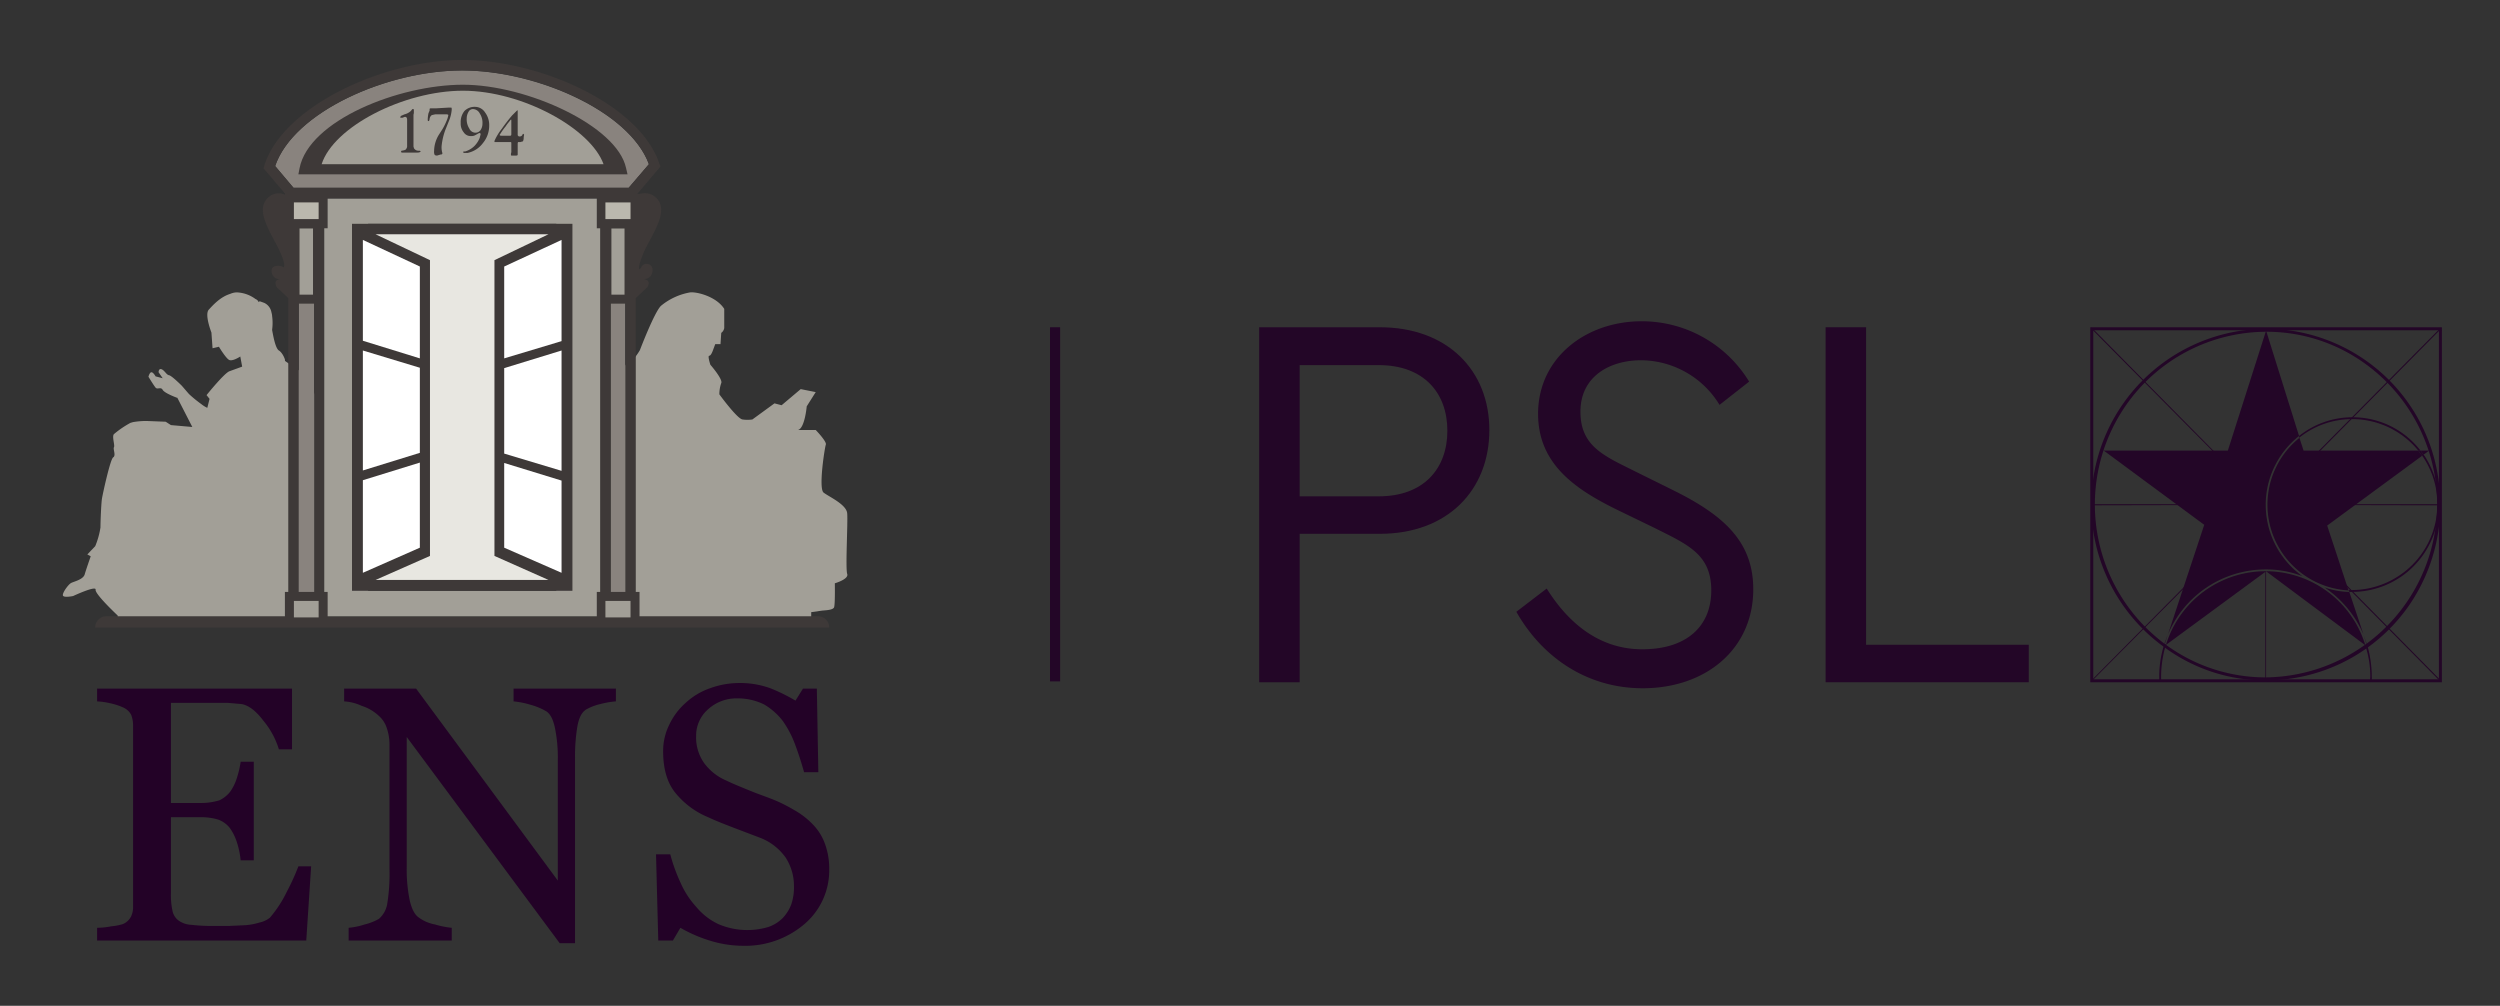 <svg id="couleur" xmlns="http://www.w3.org/2000/svg" viewBox="0 0 666.9 268.3"><rect x="0" y="0" width="666.9" height="268.3" fill="#333333" stroke="none"/><defs><style>.cls-1{fill:#230627;}.cls-2{fill:#230227;}.cls-3{fill:#a29f97;}.cls-4{fill:#89837e;}.cls-5{fill:#3e3938;}.cls-6{fill:#fff;}.cls-7{fill:#e8e7e1;}.cls-8{fill:#bbb8ae;}</style></defs><polygon class="cls-1" points="557.8 87.6 601.7 131.9 601.8 131.7 558 87.4 557.8 87.6"/><polygon class="cls-1" points="557.9 134.5 557.9 134.8 602.1 134.7 602.1 134.5 557.9 134.5"/><path class="cls-1" d="M577.2,172.3a28.1,28.1,0,0,0-1.2,8.2v1.2h.5v-1.2a29.5,29.5,0,0,1,1.1-7.9"/><path class="cls-1" d="M631.1,172.6a26.1,26.1,0,0,1,1.2,7.9c0,.4-.1.8-.1,1.2h.5v-1.2a30.9,30.9,0,0,0-1.1-8"/><polygon class="cls-1" points="558 181.7 557.8 181.6 602.9 136.1 603.1 136.3 558 181.7"/><polygon class="cls-1" points="650.7 181.5 609.3 139.6 609.5 139.4 650.9 181.3 650.7 181.5"/><polygon class="cls-1" points="606.8 134.7 651.1 134.8 651.1 134.5 606.8 134.5 606.8 134.7"/><rect class="cls-1" x="604.3" y="152.4" width="0.2" height="29.31"/><path class="cls-1" d="M558.4,88.1h92.2v93.1H558.4Zm-.8,93.9h93.8V87.3H557.6Z"/><path class="cls-1" d="M604.6,88.5A45.8,45.8,0,0,0,567.2,108a46.4,46.4,0,0,0,11,64.3,45,45,0,0,0,26.3,8.4h0A46.2,46.2,0,0,0,630.9,97a44.8,44.8,0,0,0-26.3-8.5m-.1,93h0a45.3,45.3,0,0,1-26.8-8.6,46.9,46.9,0,0,1,26.9-85.2,46.6,46.6,0,0,1,45.7,39,47.3,47.3,0,0,1-7.8,35,46.5,46.5,0,0,1-38,19.8"/><path class="cls-1" d="M627.5,111.8a22.8,22.8,0,0,1,17.6,8.4h.6a22.9,22.9,0,0,0-32.4-3.9v.5a22.6,22.6,0,0,1,14.1-5"/><path class="cls-1" d="M626.7,157.9h.8a23.2,23.2,0,0,0,23.1-23.4,23.5,23.5,0,0,0-4.1-13.3l-.4.3a22.6,22.6,0,0,1,4.1,13,22.9,22.9,0,0,1-22.7,22.9h-1"/><path class="cls-1" d="M648,120.2h-2.3l.8,1.1Z"/><path class="cls-1" d="M646.1,121.6l.4-.3-.8-1.1h-.6l1,1.4"/><path class="cls-1" d="M626.7,157.9a.6.6,0,0,1-.1-.4Z"/><path class="cls-1" d="M630.5,169.3l-3.8-11.4a20.8,20.8,0,0,1-6.6-1.2,29.1,29.1,0,0,1,10.4,12.6"/><path class="cls-1" d="M614.5,120.2l-1.1-3.4a22.9,22.9,0,0,0,13.1,40.7l-5.7-17.3,25.3-18.6-1-1.4Z"/><path class="cls-1" d="M604.4,151.9a26.7,26.7,0,0,1,9.8,1.8,23.4,23.4,0,0,1-.9-37.4l-8.8-28.1-10.2,32H561.2L588,140l-9.7,29.3a28.3,28.3,0,0,1,26.1-17.4"/><path class="cls-1" d="M631.3,171.9l-.3.3a27.8,27.8,0,0,0-53.2-.2l-.3-.2-.2.6,27.2-20,27.1,20.2Z"/><path class="cls-1" d="M577.4,171.7h.1l.8-2.5-.9,2.4"/><path class="cls-1" d="M631.4,171.9l-.9-2.6.8,2.6Z"/><polygon class="cls-1" points="607.9 131 608.1 131.2 651.3 87.6 651.1 87.4 607.9 131"/><path class="cls-1" d="M346.7,97.4v35h21.1c12,0,18.3-7.4,18.3-17.5s-6.3-17.5-18.3-17.5Zm50.6,17.3c0,16.1-11.2,27.7-29.2,27.7H346.7V182H335.9V87.3h32.2c18,0,29.2,11.5,29.2,27.4"/><path class="cls-1" d="M466.6,101.8l-7.9,6.2a24.7,24.7,0,0,0-20.9-11.9c-8.5,0-16.2,4.4-16.2,13.7s6.3,11.8,14.7,16l10.1,5c13.3,6.6,21.3,13.6,21.3,26.4,0,15.9-12.6,26.4-29.5,26.4-14.5,0-26.6-7.9-33.7-20.4l8.1-6.2c5.5,8.8,13.7,16.2,25.5,16.2s18.4-6.1,18.4-15.7-6.2-12.2-15.2-16.7l-10.3-5c-10.7-5.3-20.7-12-20.7-25.4,0-15,12.8-24.7,27.6-24.7a33.5,33.5,0,0,1,28.7,16.1"/><polygon class="cls-1" points="487 87.3 487 182 541.2 182 541.2 172 497.8 172 497.8 87.3 487 87.3"/><path class="cls-2" d="M83,231.1l-1.3,19.8H25.9v-3.4a20.4,20.4,0,0,0,3.8-.4,14.9,14.9,0,0,0,3.1-.6,4.4,4.4,0,0,0,2.1-1.9,5.8,5.8,0,0,0,.6-2.8V193.5a7.8,7.8,0,0,0-.5-2.8,4.4,4.4,0,0,0-2.2-2,17,17,0,0,0-3.4-1.1,19.3,19.3,0,0,0-3.5-.5v-3.4h52v16.2H74.4a22,22,0,0,0-4.1-7.6q-3.1-4.1-6-4.5l-3.5-.3H45.6v26.7h7.6a16.9,16.9,0,0,0,5.3-.7,8,8,0,0,0,2.9-2.3,12.8,12.8,0,0,0,1.8-3.7,26.3,26.3,0,0,0,1-4.3h3.5v26.3H64.2a22.9,22.9,0,0,0-1-4.8,14.1,14.1,0,0,0-1.8-3.7,6.9,6.9,0,0,0-3.3-2.4,16.3,16.3,0,0,0-4.9-.6H45.6v20.2a19.5,19.5,0,0,0,.4,4.7,4.2,4.2,0,0,0,1.7,2.7,6.2,6.2,0,0,0,3.3,1.1,47.1,47.1,0,0,0,6.1.3h4.1l4.3-.2a17.2,17.2,0,0,0,3.7-.7,6.6,6.6,0,0,0,2.8-1.3,31.6,31.6,0,0,0,4.5-6.9,60.5,60.5,0,0,0,3.1-6.8Z"/><path class="cls-2" d="M164.3,187.1a23.1,23.1,0,0,0-4.1.7,14.3,14.3,0,0,0-3.9,1.5c-1.2.8-1.9,2.3-2.3,4.6a48.4,48.4,0,0,0-.6,8.4v49.3h-4.1l-40.8-55v34.6a40.7,40.7,0,0,0,.8,9c.5,2.1,1.2,3.6,2.2,4.4a10.5,10.5,0,0,0,4.5,2,23.7,23.7,0,0,0,4.5.9v3.4H93v-3.4a19,19,0,0,0,4.3-.9,14.2,14.2,0,0,0,3.8-1.5,6.8,6.8,0,0,0,2.2-4,50.5,50.5,0,0,0,.6-9.3V198.6a13.3,13.3,0,0,0-.7-4.3,7.2,7.2,0,0,0-2.1-3.3,11.9,11.9,0,0,0-4.6-2.7,12.9,12.9,0,0,0-4.7-1.2v-3.4H111l37.8,51.2V203a40,40,0,0,0-.8-9c-.5-2.2-1.2-3.5-2.2-4.2a16.7,16.7,0,0,0-4.3-1.8,23.2,23.2,0,0,0-4.5-.9v-3.4h27.3Z"/><path class="cls-2" d="M217,220.1a14.3,14.3,0,0,1,3.1,5.1,19,19,0,0,1,1.1,6.6,18.8,18.8,0,0,1-6.6,14.7,24.3,24.3,0,0,1-16.4,5.8,30.1,30.1,0,0,1-8.9-1.4,38,38,0,0,1-7.8-3.4l-2,3.4h-3.9l-.6-23h3.8a46,46,0,0,0,2.8,7.7,23.6,23.6,0,0,0,4.2,6.4,17.1,17.1,0,0,0,5.8,4.5,19.6,19.6,0,0,0,13.3.8,10,10,0,0,0,3.9-2.4,11,11,0,0,0,2.3-3.7,14.5,14.5,0,0,0,.7-4.9,13.9,13.9,0,0,0-2.2-7.5,14.8,14.8,0,0,0-6.8-5.3l-7.1-2.7c-2.6-1-4.9-1.9-6.8-2.8a22.1,22.1,0,0,1-8.9-6.7c-2.1-2.7-3.1-6.4-3.1-10.8a15.7,15.7,0,0,1,1.6-7.1,17.9,17.9,0,0,1,4.4-5.9,18.5,18.5,0,0,1,6.5-3.9,22.9,22.9,0,0,1,7.8-1.4,23.7,23.7,0,0,1,8.3,1.4,46.5,46.5,0,0,1,6.7,3.3l2-3.2h3.7l.4,22.3h-3.8c-.7-2.5-1.5-5-2.4-7.4a26.9,26.9,0,0,0-3.3-6.3,17.4,17.4,0,0,0-5-4.4,15.9,15.9,0,0,0-7.2-1.6,11.2,11.2,0,0,0-7.7,2.9,9.3,9.3,0,0,0-3.2,7.1,11.8,11.8,0,0,0,2.1,7.2,14.2,14.2,0,0,0,5.9,4.7c2.3,1.1,4.6,2,6.8,2.9s4.4,1.6,6.5,2.5,3.7,1.8,5.4,2.8A21.3,21.3,0,0,1,217,220.1Z"/><path class="cls-3" d="M226,137c-.1-2.4-4.9-4.5-6.3-5.6s.3-12,.6-12.8-2.7-3.9-2.7-3.9h-4.7c1.8-.5,2.3-6.3,2.3-6.3l2.4-3.8-4-.8-5.1,4.3-1.9-.5-5.9,4.3a9.2,9.2,0,0,1-2.6,0c-1.4-.1-6.2-6.7-6.2-6.7a8.8,8.8,0,0,1,.5-3c.5-1-2.9-4.9-2.9-4.9s-.8-2.4-.3-2.4,1-1.5,1-1.5l.6-1.6h1.4l.2-3a2,2,0,0,0,.8-1.3V82.4c-2.1-3.3-7.3-4.6-9.1-4.4a16.7,16.7,0,0,0-7.8,3.6c-1.8,1.8-5.6,11.8-5.6,11.8s-1.6,2.8-2.7,3-2.5,3.3-3.9,5.9v63.6h52.3v-2.6l2.8-.4c.7-.1,3-.1,3.3-.9s.2-6.4.2-6.4,3.8-1.1,3.3-2.5S226.2,139.4,226,137Z"/><path class="cls-3" d="M81.2,100.1c-.9-1.2-5.4-3.8-5.2-3.9s-.6-2.1-1.6-2.7-1.6-4.4-1.8-5.4v-.2a13.4,13.4,0,0,0,0-3.5,4.3,4.3,0,0,0-.2-1.1,3.4,3.4,0,0,0-1.9-2.5l-1.1-.4h-.2l-.3.2h0v-.3l-.6-.5h-.1A9,9,0,0,0,63.3,78H63a4.7,4.7,0,0,0-1.6.4c-2.6.8-4.5,2.9-5.7,4.2s.7,6.1.7,6.1l.3,4.2,1.7-.4s1.8,3,2.7,3.5,3-.9,3-.9l.5,2.7-3.3,1.2c-1.3.3-6.2,6.4-6.2,6.4l.8,1-.6,2.4a8.1,8.1,0,0,1-1.6-1,34.4,34.4,0,0,1-3.3-2.7l-1.9-2.2s-2.7-2.7-3.4-2.8-1.2-1.3-2-1.6-.8.8-.8.8l1.1,1.6-1.9-.5s-.6-1.1-1.1-1.1-.8,1.2-.8,1.2,1.4,2.3,1.9,2.9,1.4-.3,1.9.6,3.8,2.1,3.8,2.1h.1l4,7.8-5.7-.5-1.4-.9-5.1-.2a21.1,21.1,0,0,0-3.6.3l-.7.2a26,26,0,0,0-4.4,3c-.6.6.3,3,0,3.5s.6,2.2-.2,2.7-2.8,9.8-3,11-.4,6.1-.4,7.7a21.3,21.3,0,0,1-1.4,5l-2.1,2.2.9.5s-1.2,3.4-1.6,4.8-2.8,1.9-3.6,2.3-2.5,2.8-2.2,3.4,2.7.1,2.7.1,6.2-2.9,6-1.7,5.9,6.9,5.9,6.9v1.7H84.3V105.8A59.4,59.4,0,0,0,81.2,100.1Z"/><rect class="cls-4" x="162.9" y="52.8" width="3.9" height="112.02"/><rect class="cls-4" x="79.7" y="52.8" width="4.1" height="112.02"/><path class="cls-4" d="M123.3,18.8c-20.1,0-45,11.1-49.9,25.5l4.9,5.8h89.4l5.4-6.3C167.9,29.7,143,18.8,123.3,18.8Z"/><path class="cls-5" d="M167,44.8c-2.4-11.2-26.4-22.2-43.5-22.2S82.4,32.1,79.9,44.9l-.3,1.6h87.8Z"/><path class="cls-5" d="M218.5,164.4H169.6V79.5l3.1-2.9s1-1.5-.4-2,1.1.5,1.7-1.9-2.1-3-2.9-1.5-1,.1.3-3.1c2-5.1,8.4-12.7,2.6-16.1a4.6,4.6,0,0,0-4.4.2h0l6.6-7.8-.3-.7C170.8,28.1,144.4,16,123.3,16S75.4,28.4,70.5,44.2l-.2.7,6.2,7.3a4.1,4.1,0,0,0-4-.2c-5.8,3.4.6,11,2.6,16.1,1.3,3.2.5,3.4.3,3.1s-3.4-.9-2.9,1.5,3,1.5,1.7,1.9-.4,2-.4,2l3.1,2.9v84.9H28.1a3,3,0,0,0-2.7,3H221.2A3,3,0,0,0,218.5,164.4ZM73.4,44.3c4.9-14.4,29.8-25.5,49.9-25.5s44.6,10.9,49.8,25l-5.4,6.3H78.3ZM83.8,164.4H79.7V52.8h4.1Zm76.3,0H86.5V53h73.6Zm6.7,0h-3.9V52.8h3.9Z"/><path class="cls-3" d="M161,43.8H85.8c3.2-10,21.9-19.6,37.7-19.6S157.6,34.3,161,43.8Z"/><path class="cls-3" d="M86.5,164.4h73.6V53H86.5ZM98.2,59.7h50.2v97.9H98.2Z"/><polygon class="cls-5" points="152.7 59.7 93.9 59.7 93.9 157.6 152.7 157.6 152.7 157.6 152.7 59.7 152.7 59.7"/><polygon class="cls-6" points="96.8 64 112 71.1 112 95.6 96.8 90.9 96.8 64"/><polygon class="cls-6" points="96.8 93.5 112 98.1 112 120.8 96.8 125.5 96.8 93.5"/><polygon class="cls-6" points="96.8 128.1 112 123.4 112 146.1 96.8 152.8 96.8 128.1"/><polygon class="cls-6" points="134.5 71.1 149.8 64 149.8 91 134.5 95.6 134.5 71.1"/><polygon class="cls-6" points="134.5 98.2 149.8 93.5 149.8 125.6 134.5 121 134.5 98.2"/><polygon class="cls-6" points="134.5 123.5 149.8 128.2 149.8 152.8 134.5 146.1 134.5 123.5"/><path class="cls-5" d="M110.3,31.1V39c0,.2.1.3.1.5a1.4,1.4,0,0,0,1.4.7c.2,0,.4.1.4.2s-.3.3-.8.3h-4.2c-.1,0-.2-.1-.2-.3a.2.2,0,0,1,.2-.2c.6-.1,1-.2,1.1-.4a1.3,1.3,0,0,0,.3-1V32c0-.6-.2-.9-.7-.8l-.5.2H107c-.1.1-.2,0-.2-.1a.5.5,0,0,1,.2-.4l.9-.4a3.8,3.8,0,0,0,1.7-.9l.4-.5h.2c.2,0,.2.1.2.4v.3a2.2,2.2,0,0,1-.1.8Z"/><path class="cls-5" d="M119.1,30.5h-3l-.9.2a1.4,1.4,0,0,0-.6,1.1c-.1.3-.1.5-.3.5s-.2-.2-.2-.5a10,10,0,0,1,.2-1.6l.3-.7v-.4c0-.1.1-.2.3-.2h1.4l3.4-.2h.7c.1.1.1.3.1.6a10,10,0,0,1-.8,3.1l-.8,2a17,17,0,0,0-1.1,4.6,5.3,5.3,0,0,0,.1,1.4c0,.2.1.3.1.4v.2c0,.1-.1.1-.2.2h-.2l-1,.3c-.4,0-.6-.1-.7-.3a2,2,0,0,1-.1-.9,8.5,8.5,0,0,1,1.3-4.4l.9-1.4a15.1,15.1,0,0,0,1.1-2.2,6.4,6.4,0,0,0,.5-1.6C119.6,30.6,119.4,30.5,119.1,30.5Z"/><path class="cls-5" d="M126.7,28.5a3.2,3.2,0,0,1,2.7,1.5,5.6,5.6,0,0,1,1.1,3.5,7.3,7.3,0,0,1-1.7,4.7,6.8,6.8,0,0,1-4.1,2.6h-.9c-.1,0-.2,0-.2-.2s0-.2.1-.2h.4a6,6,0,0,0,2.4-1.4,6.5,6.5,0,0,0,1.5-2.3c0-.2.1-.3.1-.5a.8.8,0,0,0,.1-.4c0-.2-.1-.3-.2-.3h-.2l-1.1.6a2.3,2.3,0,0,1-1.1.2,2.2,2.2,0,0,1-1.9-1,3.6,3.6,0,0,1-.8-2.5,4.7,4.7,0,0,1,1-3.2A3.8,3.8,0,0,1,126.7,28.5Zm-.5.6a1.3,1.3,0,0,0-1.2.7,3.5,3.5,0,0,0-.5,1.8,4.5,4.5,0,0,0,.7,2.7,1.8,1.8,0,0,0,1.6,1.1,1.7,1.7,0,0,0,1.4-.7,3.1,3.1,0,0,0,.5-1.7,4.5,4.5,0,0,0-.7-2.7A2.1,2.1,0,0,0,126.2,29.1Z"/><path class="cls-5" d="M138.1,38.4v2.8c0,.2-.1.3-.4.3h-1.2c-.2,0-.2-.1-.2-.2v-.3a2.2,2.2,0,0,0,.1-.9V38.1a.3.3,0,0,0-.1-.2H132c-.1,0-.1-.1-.1-.3a14.9,14.9,0,0,1,2-3.3,44,44,0,0,1,2.7-3.5l1.4-1.4c.1.1.1.1.1.3V36c0,.1,0,.1.1.2s.1.2.4.2a.8.8,0,0,0,.8-.5.2.2,0,0,1,.2-.2c.1.1.2.1.2.3h0a5.6,5.6,0,0,0-.1.7,2.2,2.2,0,0,1-.2,1l-.7.2h-.6C138.1,38.1,138.1,38.2,138.1,38.4Zm-1.7-2.7V32.1c0-.1,0-.2-.1-.2l-.2.2-.3.4a9.4,9.4,0,0,0-.9,1.2,17.2,17.2,0,0,0-1.3,1.8l-.2.3a.3.3,0,0,0-.1.2c0,.1.1.2.4.2h2.4c.2,0,.3-.1.3-.4Z"/><polygon class="cls-7" points="100.2 62.5 114.7 69.4 114.7 148.3 100.2 154.7 146.3 154.7 131.9 148.3 131.9 69.4 146.3 62.5 100.2 62.5"/><rect class="cls-8" x="77.2" y="52.8" width="9" height="6.82"/><rect class="cls-8" x="160.3" y="52.8" width="9" height="6.82"/><rect class="cls-3" x="77.2" y="159.1" width="9" height="6.83"/><rect class="cls-3" x="160.3" y="159.1" width="9" height="6.83"/><rect class="cls-3" x="78.7" y="59.7" width="5.9" height="20.12"/><rect class="cls-3" x="161.9" y="59.7" width="5.9" height="20.12"/><path class="cls-5" d="M87.4,60.9H76V51.7H87.4v9.2Zm-9-2.4H85V54H78.4v4.5Z"/><path class="cls-5" d="M170.6,60.9H159.2V51.7h11.4v9.2Zm-9.1-2.4h6.7V54h-6.7v4.5Z"/><path class="cls-5" d="M87.4,167.1H76v-9.2H87.4v9.2Zm-9-2.4H85v-4.4H78.4v4.4Z"/><path class="cls-5" d="M170.6,167.1H159.2v-9.2h11.4v9.2Zm-9.1-2.4h6.7v-4.4h-6.7v4.4Z"/><path class="cls-5" d="M85.9,81H77.6V58.5h8.3V81Zm-6-2.4h3.6V60.9H79.9V78.6Z"/><path class="cls-5" d="M169,81h-8.3V58.5H169V81Zm-5.9-2.4h3.5V60.9h-3.5V78.6Z"/><rect class="cls-1" x="280.1" y="87.3" width="2.7" height="94.47"/></svg>